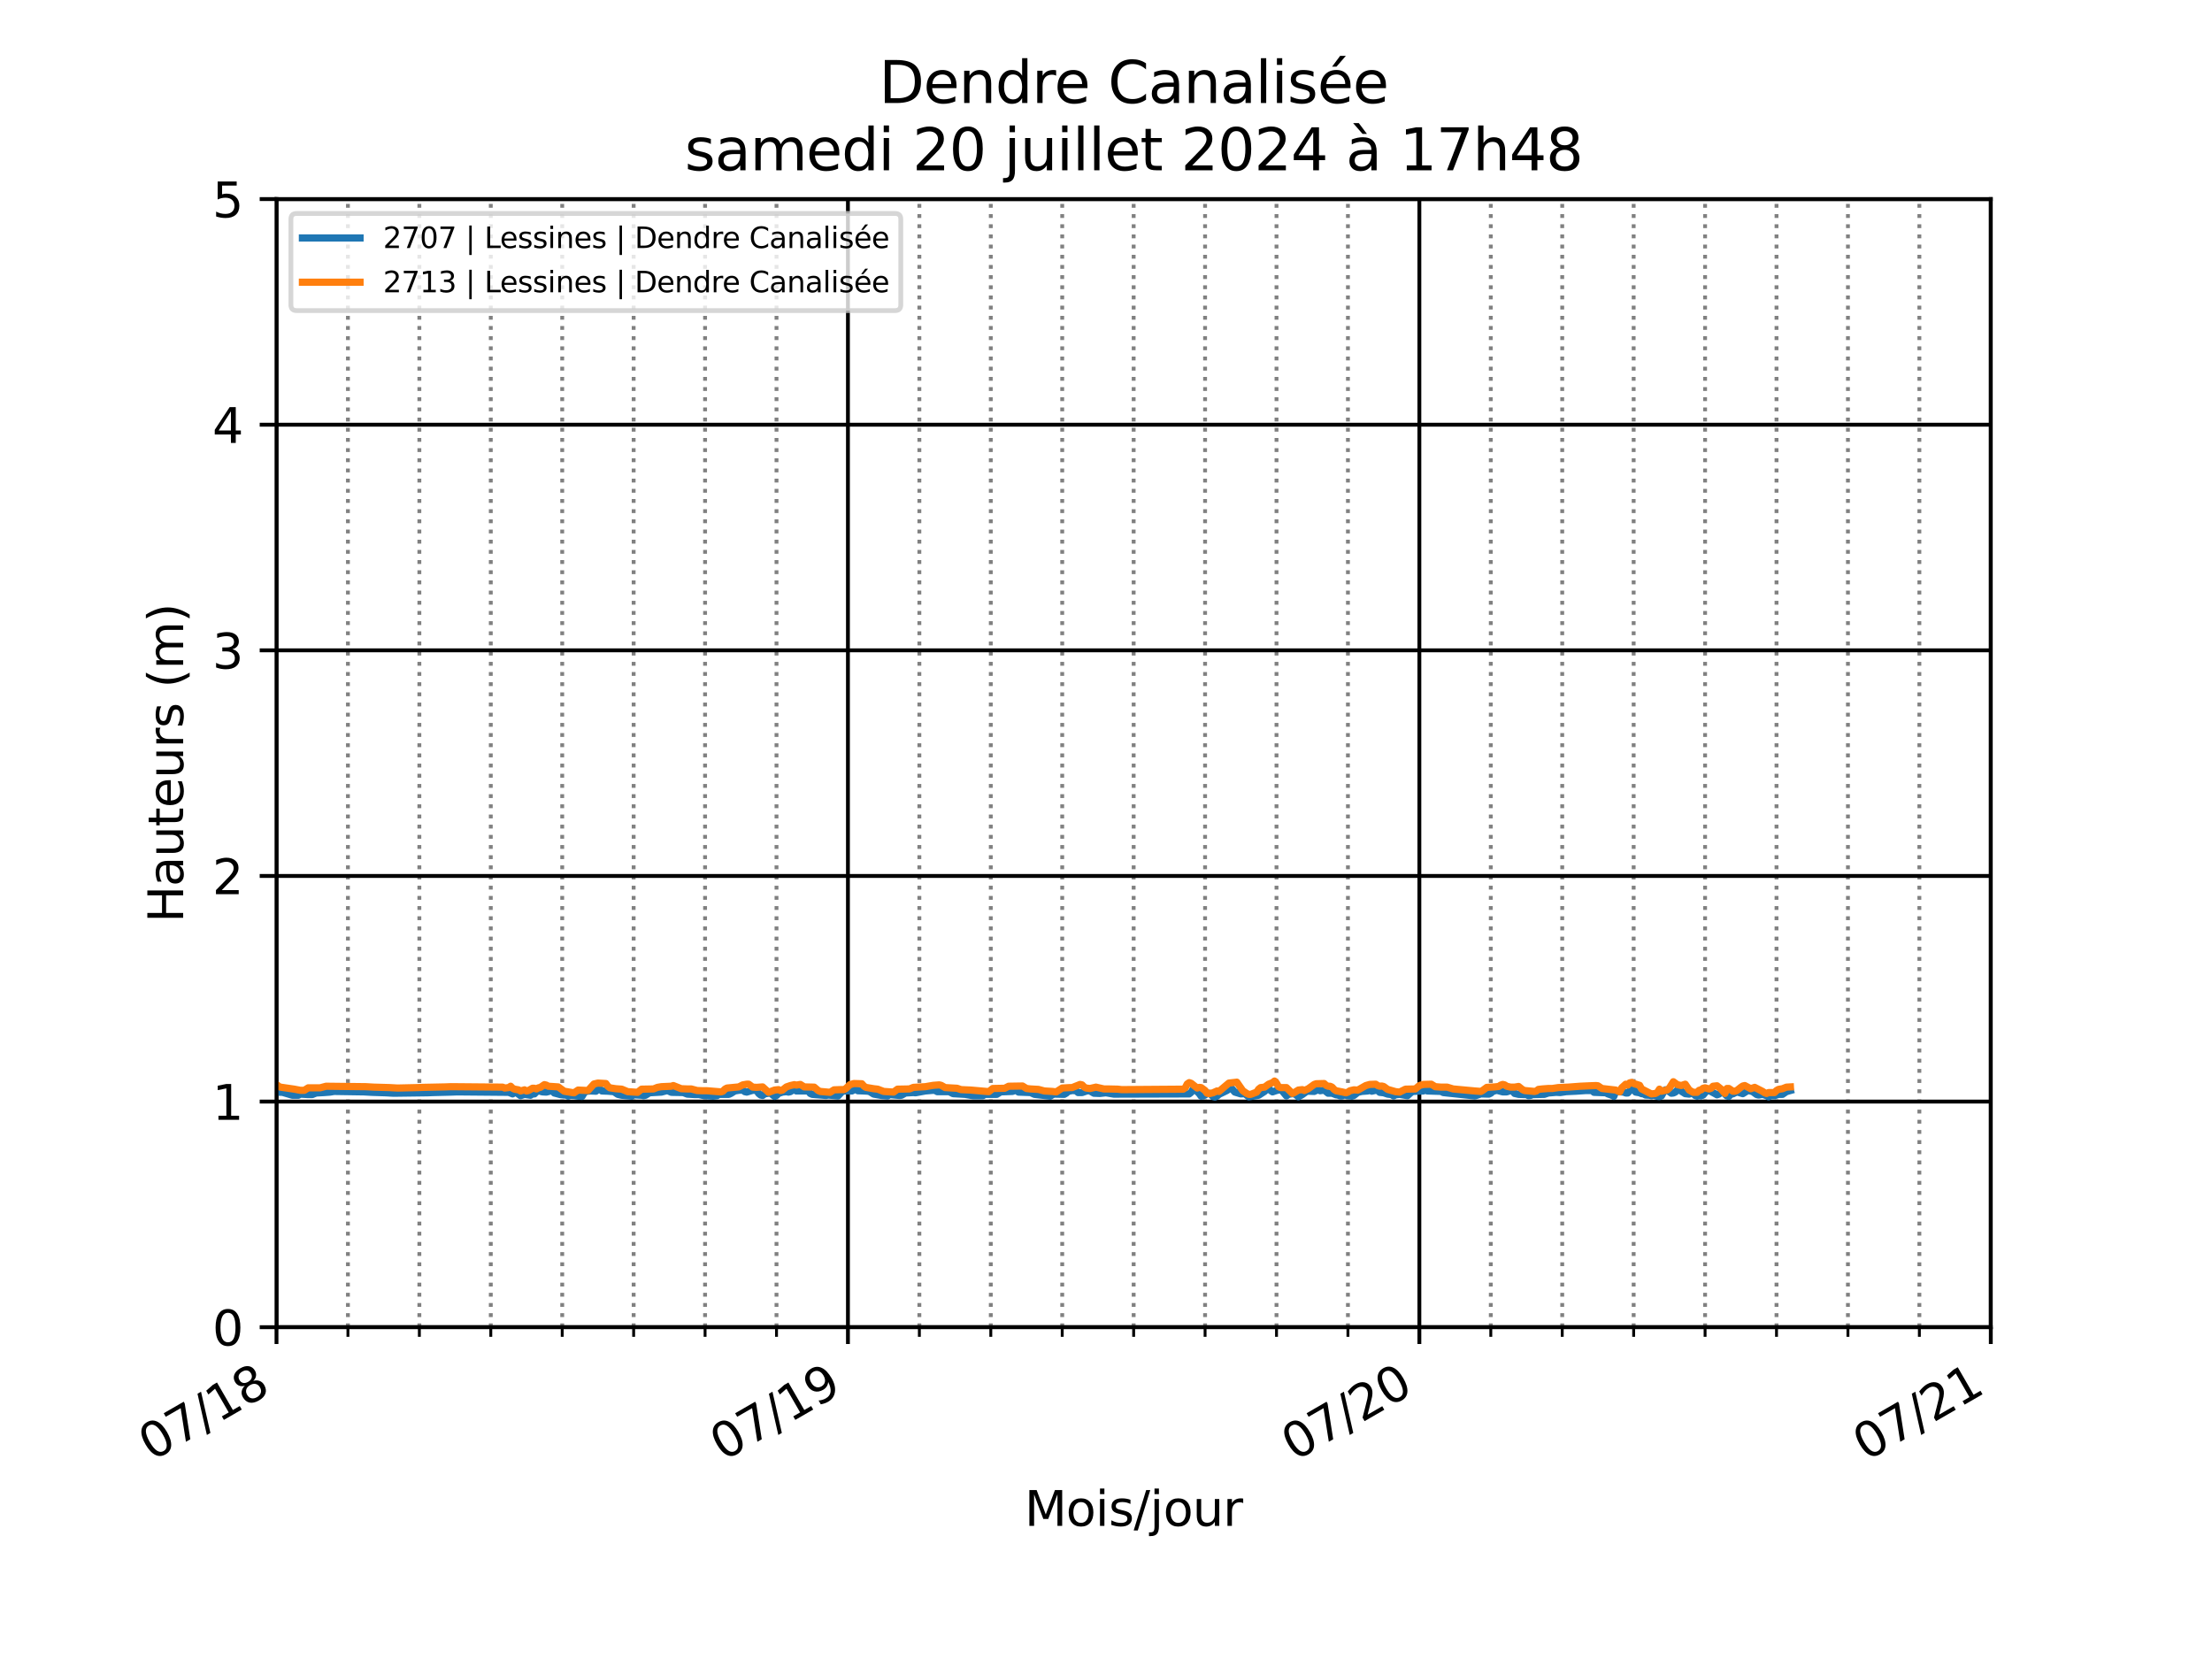 <?xml version="1.0" encoding="utf-8" standalone="no"?>
<!DOCTYPE svg PUBLIC "-//W3C//DTD SVG 1.1//EN"
  "http://www.w3.org/Graphics/SVG/1.1/DTD/svg11.dtd">
<svg xmlns:xlink="http://www.w3.org/1999/xlink" width="460.8pt" height="345.6pt" viewBox="0 0 460.8 345.6" xmlns="http://www.w3.org/2000/svg" version="1.1">
 <defs>
  <style type="text/css">*{stroke-linejoin: round; stroke-linecap: butt}</style>
 </defs>
 <g id="figure_1">
  <g id="patch_1">
   <path d="M 0 345.6 
L 460.8 345.6 
L 460.8 0 
L 0 0 
z
" style="fill: #ffffff"/>
  </g>
  <g id="axes_1">
   <g id="patch_2">
    <path d="M 57.6 276.48 
L 414.72 276.48 
L 414.72 41.472 
L 57.6 41.472 
z
" style="fill: #ffffff"/>
   </g>
   <g id="matplotlib.axis_1">
    <g id="xtick_1">
     <g id="line2d_1">
      <path d="M 57.6 276.48 
L 57.6 41.472 
" clip-path="url(#p5af949a501)" style="fill: none; stroke: #000000; stroke-width: 0.8; stroke-linecap: square"/>
     </g>
     <g id="line2d_2">
      <defs>
       <path id="m77d4b79aeb" d="M 0 0 
L 0 3.5 
" style="stroke: #000000; stroke-width: 0.8"/>
      </defs>
      <g>
       <use xlink:href="#m77d4b79aeb" x="57.6" y="276.48" style="stroke: #000000; stroke-width: 0.8"/>
      </g>
     </g>
     <g id="text_1">
      <!-- 07/18 -->
      <g transform="translate(31.602 304.47) rotate(-30) scale(0.1 -0.1)">
       <defs>
        <path id="DejaVuSans-30" d="M 2034 4250 
Q 1547 4250 1301 3770 
Q 1056 3291 1056 2328 
Q 1056 1369 1301 889 
Q 1547 409 2034 409 
Q 2525 409 2770 889 
Q 3016 1369 3016 2328 
Q 3016 3291 2770 3770 
Q 2525 4250 2034 4250 
z
M 2034 4750 
Q 2819 4750 3233 4129 
Q 3647 3509 3647 2328 
Q 3647 1150 3233 529 
Q 2819 -91 2034 -91 
Q 1250 -91 836 529 
Q 422 1150 422 2328 
Q 422 3509 836 4129 
Q 1250 4750 2034 4750 
z
" transform="scale(0.016)"/>
        <path id="DejaVuSans-37" d="M 525 4666 
L 3525 4666 
L 3525 4397 
L 1831 0 
L 1172 0 
L 2766 4134 
L 525 4134 
L 525 4666 
z
" transform="scale(0.016)"/>
        <path id="DejaVuSans-2f" d="M 1625 4666 
L 2156 4666 
L 531 -594 
L 0 -594 
L 1625 4666 
z
" transform="scale(0.016)"/>
        <path id="DejaVuSans-31" d="M 794 531 
L 1825 531 
L 1825 4091 
L 703 3866 
L 703 4441 
L 1819 4666 
L 2450 4666 
L 2450 531 
L 3481 531 
L 3481 0 
L 794 0 
L 794 531 
z
" transform="scale(0.016)"/>
        <path id="DejaVuSans-38" d="M 2034 2216 
Q 1584 2216 1326 1975 
Q 1069 1734 1069 1313 
Q 1069 891 1326 650 
Q 1584 409 2034 409 
Q 2484 409 2743 651 
Q 3003 894 3003 1313 
Q 3003 1734 2745 1975 
Q 2488 2216 2034 2216 
z
M 1403 2484 
Q 997 2584 770 2862 
Q 544 3141 544 3541 
Q 544 4100 942 4425 
Q 1341 4750 2034 4750 
Q 2731 4750 3128 4425 
Q 3525 4100 3525 3541 
Q 3525 3141 3298 2862 
Q 3072 2584 2669 2484 
Q 3125 2378 3379 2068 
Q 3634 1759 3634 1313 
Q 3634 634 3220 271 
Q 2806 -91 2034 -91 
Q 1263 -91 848 271 
Q 434 634 434 1313 
Q 434 1759 690 2068 
Q 947 2378 1403 2484 
z
M 1172 3481 
Q 1172 3119 1398 2916 
Q 1625 2713 2034 2713 
Q 2441 2713 2670 2916 
Q 2900 3119 2900 3481 
Q 2900 3844 2670 4047 
Q 2441 4250 2034 4250 
Q 1625 4250 1398 4047 
Q 1172 3844 1172 3481 
z
" transform="scale(0.016)"/>
       </defs>
       <use xlink:href="#DejaVuSans-30"/>
       <use xlink:href="#DejaVuSans-37" x="63.623"/>
       <use xlink:href="#DejaVuSans-2f" x="127.246"/>
       <use xlink:href="#DejaVuSans-31" x="160.938"/>
       <use xlink:href="#DejaVuSans-38" x="224.561"/>
      </g>
     </g>
    </g>
    <g id="xtick_2">
     <g id="line2d_3">
      <path d="M 176.64 276.48 
L 176.64 41.472 
" clip-path="url(#p5af949a501)" style="fill: none; stroke: #000000; stroke-width: 0.8; stroke-linecap: square"/>
     </g>
     <g id="line2d_4">
      <g>
       <use xlink:href="#m77d4b79aeb" x="176.64" y="276.48" style="stroke: #000000; stroke-width: 0.8"/>
      </g>
     </g>
     <g id="text_2">
      <!-- 07/19 -->
      <g transform="translate(150.642 304.47) rotate(-30) scale(0.1 -0.1)">
       <defs>
        <path id="DejaVuSans-39" d="M 703 97 
L 703 672 
Q 941 559 1184 500 
Q 1428 441 1663 441 
Q 2288 441 2617 861 
Q 2947 1281 2994 2138 
Q 2813 1869 2534 1725 
Q 2256 1581 1919 1581 
Q 1219 1581 811 2004 
Q 403 2428 403 3163 
Q 403 3881 828 4315 
Q 1253 4750 1959 4750 
Q 2769 4750 3195 4129 
Q 3622 3509 3622 2328 
Q 3622 1225 3098 567 
Q 2575 -91 1691 -91 
Q 1453 -91 1209 -44 
Q 966 3 703 97 
z
M 1959 2075 
Q 2384 2075 2632 2365 
Q 2881 2656 2881 3163 
Q 2881 3666 2632 3958 
Q 2384 4250 1959 4250 
Q 1534 4250 1286 3958 
Q 1038 3666 1038 3163 
Q 1038 2656 1286 2365 
Q 1534 2075 1959 2075 
z
" transform="scale(0.016)"/>
       </defs>
       <use xlink:href="#DejaVuSans-30"/>
       <use xlink:href="#DejaVuSans-37" x="63.623"/>
       <use xlink:href="#DejaVuSans-2f" x="127.246"/>
       <use xlink:href="#DejaVuSans-31" x="160.938"/>
       <use xlink:href="#DejaVuSans-39" x="224.561"/>
      </g>
     </g>
    </g>
    <g id="xtick_3">
     <g id="line2d_5">
      <path d="M 295.68 276.48 
L 295.68 41.472 
" clip-path="url(#p5af949a501)" style="fill: none; stroke: #000000; stroke-width: 0.8; stroke-linecap: square"/>
     </g>
     <g id="line2d_6">
      <g>
       <use xlink:href="#m77d4b79aeb" x="295.68" y="276.48" style="stroke: #000000; stroke-width: 0.8"/>
      </g>
     </g>
     <g id="text_3">
      <!-- 07/20 -->
      <g transform="translate(269.682 304.47) rotate(-30) scale(0.1 -0.1)">
       <defs>
        <path id="DejaVuSans-32" d="M 1228 531 
L 3431 531 
L 3431 0 
L 469 0 
L 469 531 
Q 828 903 1448 1529 
Q 2069 2156 2228 2338 
Q 2531 2678 2651 2914 
Q 2772 3150 2772 3378 
Q 2772 3750 2511 3984 
Q 2250 4219 1831 4219 
Q 1534 4219 1204 4116 
Q 875 4013 500 3803 
L 500 4441 
Q 881 4594 1212 4672 
Q 1544 4750 1819 4750 
Q 2544 4750 2975 4387 
Q 3406 4025 3406 3419 
Q 3406 3131 3298 2873 
Q 3191 2616 2906 2266 
Q 2828 2175 2409 1742 
Q 1991 1309 1228 531 
z
" transform="scale(0.016)"/>
       </defs>
       <use xlink:href="#DejaVuSans-30"/>
       <use xlink:href="#DejaVuSans-37" x="63.623"/>
       <use xlink:href="#DejaVuSans-2f" x="127.246"/>
       <use xlink:href="#DejaVuSans-32" x="160.938"/>
       <use xlink:href="#DejaVuSans-30" x="224.561"/>
      </g>
     </g>
    </g>
    <g id="xtick_4">
     <g id="line2d_7">
      <path d="M 414.72 276.48 
L 414.72 41.472 
" clip-path="url(#p5af949a501)" style="fill: none; stroke: #000000; stroke-width: 0.8; stroke-linecap: square"/>
     </g>
     <g id="line2d_8">
      <g>
       <use xlink:href="#m77d4b79aeb" x="414.72" y="276.48" style="stroke: #000000; stroke-width: 0.8"/>
      </g>
     </g>
     <g id="text_4">
      <!-- 07/21 -->
      <g transform="translate(388.722 304.47) rotate(-30) scale(0.1 -0.1)">
       <use xlink:href="#DejaVuSans-30"/>
       <use xlink:href="#DejaVuSans-37" x="63.623"/>
       <use xlink:href="#DejaVuSans-2f" x="127.246"/>
       <use xlink:href="#DejaVuSans-32" x="160.938"/>
       <use xlink:href="#DejaVuSans-31" x="224.561"/>
      </g>
     </g>
    </g>
    <g id="xtick_5">
     <g id="line2d_9">
      <path d="M 72.48 276.48 
L 72.48 41.472 
" clip-path="url(#p5af949a501)" style="fill: none; stroke-dasharray: 0.8,1.32; stroke-dashoffset: 0; stroke: #808080; stroke-width: 0.8"/>
     </g>
     <g id="line2d_10">
      <defs>
       <path id="m3535b5a4d9" d="M 0 0 
L 0 2 
" style="stroke: #000000; stroke-width: 0.6"/>
      </defs>
      <g>
       <use xlink:href="#m3535b5a4d9" x="72.48" y="276.48" style="stroke: #000000; stroke-width: 0.6"/>
      </g>
     </g>
    </g>
    <g id="xtick_6">
     <g id="line2d_11">
      <path d="M 87.36 276.48 
L 87.36 41.472 
" clip-path="url(#p5af949a501)" style="fill: none; stroke-dasharray: 0.8,1.32; stroke-dashoffset: 0; stroke: #808080; stroke-width: 0.8"/>
     </g>
     <g id="line2d_12">
      <g>
       <use xlink:href="#m3535b5a4d9" x="87.36" y="276.48" style="stroke: #000000; stroke-width: 0.6"/>
      </g>
     </g>
    </g>
    <g id="xtick_7">
     <g id="line2d_13">
      <path d="M 102.24 276.48 
L 102.24 41.472 
" clip-path="url(#p5af949a501)" style="fill: none; stroke-dasharray: 0.8,1.32; stroke-dashoffset: 0; stroke: #808080; stroke-width: 0.8"/>
     </g>
     <g id="line2d_14">
      <g>
       <use xlink:href="#m3535b5a4d9" x="102.24" y="276.48" style="stroke: #000000; stroke-width: 0.6"/>
      </g>
     </g>
    </g>
    <g id="xtick_8">
     <g id="line2d_15">
      <path d="M 117.12 276.48 
L 117.12 41.472 
" clip-path="url(#p5af949a501)" style="fill: none; stroke-dasharray: 0.8,1.32; stroke-dashoffset: 0; stroke: #808080; stroke-width: 0.8"/>
     </g>
     <g id="line2d_16">
      <g>
       <use xlink:href="#m3535b5a4d9" x="117.12" y="276.48" style="stroke: #000000; stroke-width: 0.6"/>
      </g>
     </g>
    </g>
    <g id="xtick_9">
     <g id="line2d_17">
      <path d="M 132 276.48 
L 132 41.472 
" clip-path="url(#p5af949a501)" style="fill: none; stroke-dasharray: 0.8,1.32; stroke-dashoffset: 0; stroke: #808080; stroke-width: 0.8"/>
     </g>
     <g id="line2d_18">
      <g>
       <use xlink:href="#m3535b5a4d9" x="132" y="276.48" style="stroke: #000000; stroke-width: 0.6"/>
      </g>
     </g>
    </g>
    <g id="xtick_10">
     <g id="line2d_19">
      <path d="M 146.88 276.48 
L 146.88 41.472 
" clip-path="url(#p5af949a501)" style="fill: none; stroke-dasharray: 0.8,1.32; stroke-dashoffset: 0; stroke: #808080; stroke-width: 0.8"/>
     </g>
     <g id="line2d_20">
      <g>
       <use xlink:href="#m3535b5a4d9" x="146.88" y="276.48" style="stroke: #000000; stroke-width: 0.6"/>
      </g>
     </g>
    </g>
    <g id="xtick_11">
     <g id="line2d_21">
      <path d="M 161.76 276.48 
L 161.76 41.472 
" clip-path="url(#p5af949a501)" style="fill: none; stroke-dasharray: 0.8,1.32; stroke-dashoffset: 0; stroke: #808080; stroke-width: 0.8"/>
     </g>
     <g id="line2d_22">
      <g>
       <use xlink:href="#m3535b5a4d9" x="161.76" y="276.48" style="stroke: #000000; stroke-width: 0.6"/>
      </g>
     </g>
    </g>
    <g id="xtick_12">
     <g id="line2d_23">
      <path d="M 191.52 276.48 
L 191.52 41.472 
" clip-path="url(#p5af949a501)" style="fill: none; stroke-dasharray: 0.8,1.32; stroke-dashoffset: 0; stroke: #808080; stroke-width: 0.8"/>
     </g>
     <g id="line2d_24">
      <g>
       <use xlink:href="#m3535b5a4d9" x="191.52" y="276.48" style="stroke: #000000; stroke-width: 0.6"/>
      </g>
     </g>
    </g>
    <g id="xtick_13">
     <g id="line2d_25">
      <path d="M 206.4 276.48 
L 206.4 41.472 
" clip-path="url(#p5af949a501)" style="fill: none; stroke-dasharray: 0.8,1.32; stroke-dashoffset: 0; stroke: #808080; stroke-width: 0.8"/>
     </g>
     <g id="line2d_26">
      <g>
       <use xlink:href="#m3535b5a4d9" x="206.4" y="276.48" style="stroke: #000000; stroke-width: 0.6"/>
      </g>
     </g>
    </g>
    <g id="xtick_14">
     <g id="line2d_27">
      <path d="M 221.28 276.48 
L 221.28 41.472 
" clip-path="url(#p5af949a501)" style="fill: none; stroke-dasharray: 0.8,1.32; stroke-dashoffset: 0; stroke: #808080; stroke-width: 0.8"/>
     </g>
     <g id="line2d_28">
      <g>
       <use xlink:href="#m3535b5a4d9" x="221.28" y="276.48" style="stroke: #000000; stroke-width: 0.6"/>
      </g>
     </g>
    </g>
    <g id="xtick_15">
     <g id="line2d_29">
      <path d="M 236.16 276.48 
L 236.16 41.472 
" clip-path="url(#p5af949a501)" style="fill: none; stroke-dasharray: 0.8,1.32; stroke-dashoffset: 0; stroke: #808080; stroke-width: 0.8"/>
     </g>
     <g id="line2d_30">
      <g>
       <use xlink:href="#m3535b5a4d9" x="236.16" y="276.48" style="stroke: #000000; stroke-width: 0.6"/>
      </g>
     </g>
    </g>
    <g id="xtick_16">
     <g id="line2d_31">
      <path d="M 251.04 276.48 
L 251.04 41.472 
" clip-path="url(#p5af949a501)" style="fill: none; stroke-dasharray: 0.8,1.32; stroke-dashoffset: 0; stroke: #808080; stroke-width: 0.8"/>
     </g>
     <g id="line2d_32">
      <g>
       <use xlink:href="#m3535b5a4d9" x="251.04" y="276.48" style="stroke: #000000; stroke-width: 0.6"/>
      </g>
     </g>
    </g>
    <g id="xtick_17">
     <g id="line2d_33">
      <path d="M 265.92 276.48 
L 265.92 41.472 
" clip-path="url(#p5af949a501)" style="fill: none; stroke-dasharray: 0.8,1.32; stroke-dashoffset: 0; stroke: #808080; stroke-width: 0.8"/>
     </g>
     <g id="line2d_34">
      <g>
       <use xlink:href="#m3535b5a4d9" x="265.92" y="276.48" style="stroke: #000000; stroke-width: 0.6"/>
      </g>
     </g>
    </g>
    <g id="xtick_18">
     <g id="line2d_35">
      <path d="M 280.8 276.48 
L 280.8 41.472 
" clip-path="url(#p5af949a501)" style="fill: none; stroke-dasharray: 0.8,1.32; stroke-dashoffset: 0; stroke: #808080; stroke-width: 0.8"/>
     </g>
     <g id="line2d_36">
      <g>
       <use xlink:href="#m3535b5a4d9" x="280.8" y="276.48" style="stroke: #000000; stroke-width: 0.6"/>
      </g>
     </g>
    </g>
    <g id="xtick_19">
     <g id="line2d_37">
      <path d="M 310.56 276.48 
L 310.56 41.472 
" clip-path="url(#p5af949a501)" style="fill: none; stroke-dasharray: 0.8,1.32; stroke-dashoffset: 0; stroke: #808080; stroke-width: 0.8"/>
     </g>
     <g id="line2d_38">
      <g>
       <use xlink:href="#m3535b5a4d9" x="310.56" y="276.48" style="stroke: #000000; stroke-width: 0.6"/>
      </g>
     </g>
    </g>
    <g id="xtick_20">
     <g id="line2d_39">
      <path d="M 325.44 276.48 
L 325.44 41.472 
" clip-path="url(#p5af949a501)" style="fill: none; stroke-dasharray: 0.8,1.32; stroke-dashoffset: 0; stroke: #808080; stroke-width: 0.8"/>
     </g>
     <g id="line2d_40">
      <g>
       <use xlink:href="#m3535b5a4d9" x="325.44" y="276.48" style="stroke: #000000; stroke-width: 0.6"/>
      </g>
     </g>
    </g>
    <g id="xtick_21">
     <g id="line2d_41">
      <path d="M 340.32 276.48 
L 340.32 41.472 
" clip-path="url(#p5af949a501)" style="fill: none; stroke-dasharray: 0.8,1.32; stroke-dashoffset: 0; stroke: #808080; stroke-width: 0.8"/>
     </g>
     <g id="line2d_42">
      <g>
       <use xlink:href="#m3535b5a4d9" x="340.32" y="276.48" style="stroke: #000000; stroke-width: 0.6"/>
      </g>
     </g>
    </g>
    <g id="xtick_22">
     <g id="line2d_43">
      <path d="M 355.2 276.48 
L 355.2 41.472 
" clip-path="url(#p5af949a501)" style="fill: none; stroke-dasharray: 0.8,1.32; stroke-dashoffset: 0; stroke: #808080; stroke-width: 0.8"/>
     </g>
     <g id="line2d_44">
      <g>
       <use xlink:href="#m3535b5a4d9" x="355.2" y="276.48" style="stroke: #000000; stroke-width: 0.6"/>
      </g>
     </g>
    </g>
    <g id="xtick_23">
     <g id="line2d_45">
      <path d="M 370.08 276.48 
L 370.08 41.472 
" clip-path="url(#p5af949a501)" style="fill: none; stroke-dasharray: 0.8,1.32; stroke-dashoffset: 0; stroke: #808080; stroke-width: 0.8"/>
     </g>
     <g id="line2d_46">
      <g>
       <use xlink:href="#m3535b5a4d9" x="370.08" y="276.48" style="stroke: #000000; stroke-width: 0.6"/>
      </g>
     </g>
    </g>
    <g id="xtick_24">
     <g id="line2d_47">
      <path d="M 384.96 276.48 
L 384.96 41.472 
" clip-path="url(#p5af949a501)" style="fill: none; stroke-dasharray: 0.8,1.32; stroke-dashoffset: 0; stroke: #808080; stroke-width: 0.8"/>
     </g>
     <g id="line2d_48">
      <g>
       <use xlink:href="#m3535b5a4d9" x="384.96" y="276.48" style="stroke: #000000; stroke-width: 0.6"/>
      </g>
     </g>
    </g>
    <g id="xtick_25">
     <g id="line2d_49">
      <path d="M 399.84 276.48 
L 399.84 41.472 
" clip-path="url(#p5af949a501)" style="fill: none; stroke-dasharray: 0.8,1.32; stroke-dashoffset: 0; stroke: #808080; stroke-width: 0.8"/>
     </g>
     <g id="line2d_50">
      <g>
       <use xlink:href="#m3535b5a4d9" x="399.84" y="276.48" style="stroke: #000000; stroke-width: 0.6"/>
      </g>
     </g>
    </g>
    <g id="text_5">
     <!-- Mois/jour -->
     <g transform="translate(213.436 317.869) scale(0.1 -0.1)">
      <defs>
       <path id="DejaVuSans-4d" d="M 628 4666 
L 1569 4666 
L 2759 1491 
L 3956 4666 
L 4897 4666 
L 4897 0 
L 4281 0 
L 4281 4097 
L 3078 897 
L 2444 897 
L 1241 4097 
L 1241 0 
L 628 0 
L 628 4666 
z
" transform="scale(0.016)"/>
       <path id="DejaVuSans-6f" d="M 1959 3097 
Q 1497 3097 1228 2736 
Q 959 2375 959 1747 
Q 959 1119 1226 758 
Q 1494 397 1959 397 
Q 2419 397 2687 759 
Q 2956 1122 2956 1747 
Q 2956 2369 2687 2733 
Q 2419 3097 1959 3097 
z
M 1959 3584 
Q 2709 3584 3137 3096 
Q 3566 2609 3566 1747 
Q 3566 888 3137 398 
Q 2709 -91 1959 -91 
Q 1206 -91 779 398 
Q 353 888 353 1747 
Q 353 2609 779 3096 
Q 1206 3584 1959 3584 
z
" transform="scale(0.016)"/>
       <path id="DejaVuSans-69" d="M 603 3500 
L 1178 3500 
L 1178 0 
L 603 0 
L 603 3500 
z
M 603 4863 
L 1178 4863 
L 1178 4134 
L 603 4134 
L 603 4863 
z
" transform="scale(0.016)"/>
       <path id="DejaVuSans-73" d="M 2834 3397 
L 2834 2853 
Q 2591 2978 2328 3040 
Q 2066 3103 1784 3103 
Q 1356 3103 1142 2972 
Q 928 2841 928 2578 
Q 928 2378 1081 2264 
Q 1234 2150 1697 2047 
L 1894 2003 
Q 2506 1872 2764 1633 
Q 3022 1394 3022 966 
Q 3022 478 2636 193 
Q 2250 -91 1575 -91 
Q 1294 -91 989 -36 
Q 684 19 347 128 
L 347 722 
Q 666 556 975 473 
Q 1284 391 1588 391 
Q 1994 391 2212 530 
Q 2431 669 2431 922 
Q 2431 1156 2273 1281 
Q 2116 1406 1581 1522 
L 1381 1569 
Q 847 1681 609 1914 
Q 372 2147 372 2553 
Q 372 3047 722 3315 
Q 1072 3584 1716 3584 
Q 2034 3584 2315 3537 
Q 2597 3491 2834 3397 
z
" transform="scale(0.016)"/>
       <path id="DejaVuSans-6a" d="M 603 3500 
L 1178 3500 
L 1178 -63 
Q 1178 -731 923 -1031 
Q 669 -1331 103 -1331 
L -116 -1331 
L -116 -844 
L 38 -844 
Q 366 -844 484 -692 
Q 603 -541 603 -63 
L 603 3500 
z
M 603 4863 
L 1178 4863 
L 1178 4134 
L 603 4134 
L 603 4863 
z
" transform="scale(0.016)"/>
       <path id="DejaVuSans-75" d="M 544 1381 
L 544 3500 
L 1119 3500 
L 1119 1403 
Q 1119 906 1312 657 
Q 1506 409 1894 409 
Q 2359 409 2629 706 
Q 2900 1003 2900 1516 
L 2900 3500 
L 3475 3500 
L 3475 0 
L 2900 0 
L 2900 538 
Q 2691 219 2414 64 
Q 2138 -91 1772 -91 
Q 1169 -91 856 284 
Q 544 659 544 1381 
z
M 1991 3584 
L 1991 3584 
z
" transform="scale(0.016)"/>
       <path id="DejaVuSans-72" d="M 2631 2963 
Q 2534 3019 2420 3045 
Q 2306 3072 2169 3072 
Q 1681 3072 1420 2755 
Q 1159 2438 1159 1844 
L 1159 0 
L 581 0 
L 581 3500 
L 1159 3500 
L 1159 2956 
Q 1341 3275 1631 3429 
Q 1922 3584 2338 3584 
Q 2397 3584 2469 3576 
Q 2541 3569 2628 3553 
L 2631 2963 
z
" transform="scale(0.016)"/>
      </defs>
      <use xlink:href="#DejaVuSans-4d"/>
      <use xlink:href="#DejaVuSans-6f" x="86.279"/>
      <use xlink:href="#DejaVuSans-69" x="147.461"/>
      <use xlink:href="#DejaVuSans-73" x="175.244"/>
      <use xlink:href="#DejaVuSans-2f" x="227.344"/>
      <use xlink:href="#DejaVuSans-6a" x="261.035"/>
      <use xlink:href="#DejaVuSans-6f" x="288.818"/>
      <use xlink:href="#DejaVuSans-75" x="350"/>
      <use xlink:href="#DejaVuSans-72" x="413.379"/>
     </g>
    </g>
   </g>
   <g id="matplotlib.axis_2">
    <g id="ytick_1">
     <g id="line2d_51">
      <path d="M 57.6 276.48 
L 414.72 276.48 
" clip-path="url(#p5af949a501)" style="fill: none; stroke: #000000; stroke-width: 0.8; stroke-linecap: square"/>
     </g>
     <g id="line2d_52">
      <defs>
       <path id="mea8751f0db" d="M 0 0 
L -3.5 0 
" style="stroke: #000000; stroke-width: 0.8"/>
      </defs>
      <g>
       <use xlink:href="#mea8751f0db" x="57.6" y="276.48" style="stroke: #000000; stroke-width: 0.8"/>
      </g>
     </g>
     <g id="text_6">
      <!-- 0 -->
      <g transform="translate(44.237 280.279) scale(0.1 -0.1)">
       <use xlink:href="#DejaVuSans-30"/>
      </g>
     </g>
    </g>
    <g id="ytick_2">
     <g id="line2d_53">
      <path d="M 57.6 229.478 
L 414.72 229.478 
" clip-path="url(#p5af949a501)" style="fill: none; stroke: #000000; stroke-width: 0.8; stroke-linecap: square"/>
     </g>
     <g id="line2d_54">
      <g>
       <use xlink:href="#mea8751f0db" x="57.6" y="229.478" style="stroke: #000000; stroke-width: 0.8"/>
      </g>
     </g>
     <g id="text_7">
      <!-- 1 -->
      <g transform="translate(44.237 233.278) scale(0.1 -0.1)">
       <use xlink:href="#DejaVuSans-31"/>
      </g>
     </g>
    </g>
    <g id="ytick_3">
     <g id="line2d_55">
      <path d="M 57.6 182.477 
L 414.72 182.477 
" clip-path="url(#p5af949a501)" style="fill: none; stroke: #000000; stroke-width: 0.8; stroke-linecap: square"/>
     </g>
     <g id="line2d_56">
      <g>
       <use xlink:href="#mea8751f0db" x="57.6" y="182.477" style="stroke: #000000; stroke-width: 0.8"/>
      </g>
     </g>
     <g id="text_8">
      <!-- 2 -->
      <g transform="translate(44.237 186.276) scale(0.1 -0.1)">
       <use xlink:href="#DejaVuSans-32"/>
      </g>
     </g>
    </g>
    <g id="ytick_4">
     <g id="line2d_57">
      <path d="M 57.6 135.475 
L 414.72 135.475 
" clip-path="url(#p5af949a501)" style="fill: none; stroke: #000000; stroke-width: 0.8; stroke-linecap: square"/>
     </g>
     <g id="line2d_58">
      <g>
       <use xlink:href="#mea8751f0db" x="57.6" y="135.475" style="stroke: #000000; stroke-width: 0.8"/>
      </g>
     </g>
     <g id="text_9">
      <!-- 3 -->
      <g transform="translate(44.237 139.274) scale(0.1 -0.1)">
       <defs>
        <path id="DejaVuSans-33" d="M 2597 2516 
Q 3050 2419 3304 2112 
Q 3559 1806 3559 1356 
Q 3559 666 3084 287 
Q 2609 -91 1734 -91 
Q 1441 -91 1130 -33 
Q 819 25 488 141 
L 488 750 
Q 750 597 1062 519 
Q 1375 441 1716 441 
Q 2309 441 2620 675 
Q 2931 909 2931 1356 
Q 2931 1769 2642 2001 
Q 2353 2234 1838 2234 
L 1294 2234 
L 1294 2753 
L 1863 2753 
Q 2328 2753 2575 2939 
Q 2822 3125 2822 3475 
Q 2822 3834 2567 4026 
Q 2313 4219 1838 4219 
Q 1578 4219 1281 4162 
Q 984 4106 628 3988 
L 628 4550 
Q 988 4650 1302 4700 
Q 1616 4750 1894 4750 
Q 2613 4750 3031 4423 
Q 3450 4097 3450 3541 
Q 3450 3153 3228 2886 
Q 3006 2619 2597 2516 
z
" transform="scale(0.016)"/>
       </defs>
       <use xlink:href="#DejaVuSans-33"/>
      </g>
     </g>
    </g>
    <g id="ytick_5">
     <g id="line2d_59">
      <path d="M 57.6 88.474 
L 414.72 88.474 
" clip-path="url(#p5af949a501)" style="fill: none; stroke: #000000; stroke-width: 0.8; stroke-linecap: square"/>
     </g>
     <g id="line2d_60">
      <g>
       <use xlink:href="#mea8751f0db" x="57.6" y="88.474" style="stroke: #000000; stroke-width: 0.8"/>
      </g>
     </g>
     <g id="text_10">
      <!-- 4 -->
      <g transform="translate(44.237 92.273) scale(0.1 -0.1)">
       <defs>
        <path id="DejaVuSans-34" d="M 2419 4116 
L 825 1625 
L 2419 1625 
L 2419 4116 
z
M 2253 4666 
L 3047 4666 
L 3047 1625 
L 3713 1625 
L 3713 1100 
L 3047 1100 
L 3047 0 
L 2419 0 
L 2419 1100 
L 313 1100 
L 313 1709 
L 2253 4666 
z
" transform="scale(0.016)"/>
       </defs>
       <use xlink:href="#DejaVuSans-34"/>
      </g>
     </g>
    </g>
    <g id="ytick_6">
     <g id="line2d_61">
      <path d="M 57.6 41.472 
L 414.72 41.472 
" clip-path="url(#p5af949a501)" style="fill: none; stroke: #000000; stroke-width: 0.8; stroke-linecap: square"/>
     </g>
     <g id="line2d_62">
      <g>
       <use xlink:href="#mea8751f0db" x="57.6" y="41.472" style="stroke: #000000; stroke-width: 0.8"/>
      </g>
     </g>
     <g id="text_11">
      <!-- 5 -->
      <g transform="translate(44.237 45.271) scale(0.1 -0.1)">
       <defs>
        <path id="DejaVuSans-35" d="M 691 4666 
L 3169 4666 
L 3169 4134 
L 1269 4134 
L 1269 2991 
Q 1406 3038 1543 3061 
Q 1681 3084 1819 3084 
Q 2600 3084 3056 2656 
Q 3513 2228 3513 1497 
Q 3513 744 3044 326 
Q 2575 -91 1722 -91 
Q 1428 -91 1123 -41 
Q 819 9 494 109 
L 494 744 
Q 775 591 1075 516 
Q 1375 441 1709 441 
Q 2250 441 2565 725 
Q 2881 1009 2881 1497 
Q 2881 1984 2565 2268 
Q 2250 2553 1709 2553 
Q 1456 2553 1204 2497 
Q 953 2441 691 2322 
L 691 4666 
z
" transform="scale(0.016)"/>
       </defs>
       <use xlink:href="#DejaVuSans-35"/>
      </g>
     </g>
    </g>
    <g id="text_12">
     <!-- Hauteurs (m) -->
     <g transform="translate(38.158 192.196) rotate(-90) scale(0.1 -0.1)">
      <defs>
       <path id="DejaVuSans-48" d="M 628 4666 
L 1259 4666 
L 1259 2753 
L 3553 2753 
L 3553 4666 
L 4184 4666 
L 4184 0 
L 3553 0 
L 3553 2222 
L 1259 2222 
L 1259 0 
L 628 0 
L 628 4666 
z
" transform="scale(0.016)"/>
       <path id="DejaVuSans-61" d="M 2194 1759 
Q 1497 1759 1228 1600 
Q 959 1441 959 1056 
Q 959 750 1161 570 
Q 1363 391 1709 391 
Q 2188 391 2477 730 
Q 2766 1069 2766 1631 
L 2766 1759 
L 2194 1759 
z
M 3341 1997 
L 3341 0 
L 2766 0 
L 2766 531 
Q 2569 213 2275 61 
Q 1981 -91 1556 -91 
Q 1019 -91 701 211 
Q 384 513 384 1019 
Q 384 1609 779 1909 
Q 1175 2209 1959 2209 
L 2766 2209 
L 2766 2266 
Q 2766 2663 2505 2880 
Q 2244 3097 1772 3097 
Q 1472 3097 1187 3025 
Q 903 2953 641 2809 
L 641 3341 
Q 956 3463 1253 3523 
Q 1550 3584 1831 3584 
Q 2591 3584 2966 3190 
Q 3341 2797 3341 1997 
z
" transform="scale(0.016)"/>
       <path id="DejaVuSans-74" d="M 1172 4494 
L 1172 3500 
L 2356 3500 
L 2356 3053 
L 1172 3053 
L 1172 1153 
Q 1172 725 1289 603 
Q 1406 481 1766 481 
L 2356 481 
L 2356 0 
L 1766 0 
Q 1100 0 847 248 
Q 594 497 594 1153 
L 594 3053 
L 172 3053 
L 172 3500 
L 594 3500 
L 594 4494 
L 1172 4494 
z
" transform="scale(0.016)"/>
       <path id="DejaVuSans-65" d="M 3597 1894 
L 3597 1613 
L 953 1613 
Q 991 1019 1311 708 
Q 1631 397 2203 397 
Q 2534 397 2845 478 
Q 3156 559 3463 722 
L 3463 178 
Q 3153 47 2828 -22 
Q 2503 -91 2169 -91 
Q 1331 -91 842 396 
Q 353 884 353 1716 
Q 353 2575 817 3079 
Q 1281 3584 2069 3584 
Q 2775 3584 3186 3129 
Q 3597 2675 3597 1894 
z
M 3022 2063 
Q 3016 2534 2758 2815 
Q 2500 3097 2075 3097 
Q 1594 3097 1305 2825 
Q 1016 2553 972 2059 
L 3022 2063 
z
" transform="scale(0.016)"/>
       <path id="DejaVuSans-20" transform="scale(0.016)"/>
       <path id="DejaVuSans-28" d="M 1984 4856 
Q 1566 4138 1362 3434 
Q 1159 2731 1159 2009 
Q 1159 1288 1364 580 
Q 1569 -128 1984 -844 
L 1484 -844 
Q 1016 -109 783 600 
Q 550 1309 550 2009 
Q 550 2706 781 3412 
Q 1013 4119 1484 4856 
L 1984 4856 
z
" transform="scale(0.016)"/>
       <path id="DejaVuSans-6d" d="M 3328 2828 
Q 3544 3216 3844 3400 
Q 4144 3584 4550 3584 
Q 5097 3584 5394 3201 
Q 5691 2819 5691 2113 
L 5691 0 
L 5113 0 
L 5113 2094 
Q 5113 2597 4934 2840 
Q 4756 3084 4391 3084 
Q 3944 3084 3684 2787 
Q 3425 2491 3425 1978 
L 3425 0 
L 2847 0 
L 2847 2094 
Q 2847 2600 2669 2842 
Q 2491 3084 2119 3084 
Q 1678 3084 1418 2786 
Q 1159 2488 1159 1978 
L 1159 0 
L 581 0 
L 581 3500 
L 1159 3500 
L 1159 2956 
Q 1356 3278 1631 3431 
Q 1906 3584 2284 3584 
Q 2666 3584 2933 3390 
Q 3200 3197 3328 2828 
z
" transform="scale(0.016)"/>
       <path id="DejaVuSans-29" d="M 513 4856 
L 1013 4856 
Q 1481 4119 1714 3412 
Q 1947 2706 1947 2009 
Q 1947 1309 1714 600 
Q 1481 -109 1013 -844 
L 513 -844 
Q 928 -128 1133 580 
Q 1338 1288 1338 2009 
Q 1338 2731 1133 3434 
Q 928 4138 513 4856 
z
" transform="scale(0.016)"/>
      </defs>
      <use xlink:href="#DejaVuSans-48"/>
      <use xlink:href="#DejaVuSans-61" x="75.195"/>
      <use xlink:href="#DejaVuSans-75" x="136.475"/>
      <use xlink:href="#DejaVuSans-74" x="199.854"/>
      <use xlink:href="#DejaVuSans-65" x="239.062"/>
      <use xlink:href="#DejaVuSans-75" x="300.586"/>
      <use xlink:href="#DejaVuSans-72" x="363.965"/>
      <use xlink:href="#DejaVuSans-73" x="405.078"/>
      <use xlink:href="#DejaVuSans-20" x="457.178"/>
      <use xlink:href="#DejaVuSans-28" x="488.965"/>
      <use xlink:href="#DejaVuSans-6d" x="527.979"/>
      <use xlink:href="#DejaVuSans-29" x="625.391"/>
     </g>
    </g>
   </g>
   <g id="line2d_63">
    <path d="M 57.187 227.504 
L 58.84 227.551 
L 60.907 228.162 
L 62.147 228.162 
L 62.56 227.927 
L 64.213 228.021 
L 65.04 228.021 
L 65.867 227.692 
L 67.52 227.598 
L 68.76 227.504 
L 69.587 227.363 
L 75.787 227.457 
L 77.44 227.551 
L 80.333 227.645 
L 81.987 227.739 
L 89.013 227.645 
L 90.253 227.598 
L 93.973 227.504 
L 95.213 227.457 
L 105.96 227.551 
L 106.787 227.88 
L 107.2 227.551 
L 107.613 227.645 
L 108.44 228.256 
L 109.267 227.974 
L 110.507 228.162 
L 110.92 227.88 
L 111.333 227.88 
L 111.747 227.457 
L 112.16 227.222 
L 112.987 227.457 
L 113.813 227.504 
L 115.053 227.175 
L 115.467 227.692 
L 116.707 228.021 
L 117.533 228.115 
L 117.947 228.115 
L 118.36 228.35 
L 118.773 228.162 
L 119.6 228.209 
L 120.427 228.35 
L 121.253 228.397 
L 121.667 227.692 
L 122.08 227.363 
L 122.907 227.269 
L 124.147 227.316 
L 124.56 226.94 
L 124.973 226.846 
L 125.387 227.269 
L 126.627 227.316 
L 127.867 227.41 
L 128.693 227.974 
L 129.52 228.162 
L 131.587 228.35 
L 132 228.068 
L 133.653 228.162 
L 134.067 228.256 
L 134.48 228.162 
L 135.307 227.645 
L 136.96 227.551 
L 137.787 227.504 
L 139.027 227.175 
L 139.853 227.551 
L 142.333 227.598 
L 143.16 227.927 
L 144.813 228.021 
L 145.64 228.021 
L 146.467 228.209 
L 148.533 228.35 
L 149.36 228.256 
L 149.773 227.974 
L 151.84 227.974 
L 152.253 227.786 
L 153.08 227.269 
L 153.907 227.128 
L 154.733 227.081 
L 155.147 227.41 
L 155.56 227.504 
L 156.8 227.128 
L 157.627 227.128 
L 158.04 227.786 
L 158.453 228.115 
L 158.867 228.209 
L 159.28 227.88 
L 160.107 227.739 
L 160.52 227.739 
L 161.347 228.397 
L 161.76 228.209 
L 162.173 227.786 
L 163 227.504 
L 163.827 227.41 
L 164.24 227.504 
L 164.653 227.41 
L 165.067 227.128 
L 165.48 227.034 
L 165.893 227.269 
L 168.373 227.269 
L 168.787 227.786 
L 169.2 227.974 
L 172.093 228.209 
L 172.507 228.115 
L 174.573 228.303 
L 175.4 227.41 
L 175.813 227.269 
L 177.467 227.269 
L 178.293 226.846 
L 178.707 227.222 
L 179.947 227.269 
L 180.773 227.316 
L 181.187 227.41 
L 182.013 227.927 
L 183.667 228.209 
L 184.907 228.303 
L 185.32 228.021 
L 187.387 228.209 
L 187.8 228.162 
L 188.627 227.692 
L 190.28 227.598 
L 190.693 227.645 
L 192.76 227.269 
L 194.413 227.128 
L 194.827 227.175 
L 195.24 227.41 
L 197.72 227.41 
L 198.547 227.833 
L 200.2 227.927 
L 201.027 227.974 
L 202.68 228.256 
L 204.747 228.256 
L 205.16 227.974 
L 207.64 227.974 
L 208.467 227.457 
L 209.707 227.41 
L 210.947 227.363 
L 211.36 227.175 
L 211.773 227.222 
L 212.187 227.504 
L 213.427 227.551 
L 214.667 227.598 
L 215.493 227.974 
L 218.8 228.35 
L 219.213 228.068 
L 219.627 227.927 
L 221.693 227.974 
L 222.107 227.739 
L 222.52 227.363 
L 223.347 227.175 
L 224.173 227.222 
L 224.587 227.598 
L 225.413 227.598 
L 226.24 227.316 
L 226.653 227.222 
L 227.067 227.269 
L 227.893 227.739 
L 229.133 227.786 
L 230.373 227.645 
L 232.027 227.927 
L 247.733 227.88 
L 248.147 227.551 
L 248.56 226.846 
L 248.973 226.987 
L 249.8 227.786 
L 250.213 228.35 
L 250.627 228.303 
L 251.04 228.115 
L 251.453 227.786 
L 251.867 227.739 
L 252.28 228.021 
L 252.693 228.444 
L 253.107 228.538 
L 253.52 228.35 
L 253.933 227.974 
L 255.587 227.175 
L 256.413 226.564 
L 257.24 227.504 
L 258.48 227.88 
L 259.307 227.833 
L 260.133 228.491 
L 262.2 228.162 
L 263.44 227.363 
L 263.853 226.893 
L 264.267 226.658 
L 264.68 227.175 
L 265.093 227.457 
L 265.92 227.175 
L 266.747 226.987 
L 267.16 227.316 
L 267.987 228.303 
L 268.4 227.974 
L 269.227 227.833 
L 269.64 227.88 
L 270.053 228.115 
L 270.467 228.491 
L 271.293 228.021 
L 272.12 227.41 
L 272.533 227.316 
L 273.773 227.363 
L 274.6 226.987 
L 275.013 227.222 
L 275.84 227.081 
L 276.667 227.739 
L 277.493 227.739 
L 278.32 228.068 
L 278.733 228.115 
L 279.147 228.303 
L 279.56 228.303 
L 279.973 228.115 
L 281.627 228.35 
L 282.04 228.209 
L 282.867 227.551 
L 283.693 227.363 
L 284.933 227.269 
L 285.347 227.128 
L 285.76 227.316 
L 286.587 227.128 
L 287 227.175 
L 287.413 227.551 
L 288.24 227.645 
L 289.067 227.927 
L 289.893 228.021 
L 290.307 228.303 
L 290.72 228.068 
L 291.547 227.974 
L 293.2 228.256 
L 294.027 227.504 
L 294.44 227.363 
L 296.507 227.269 
L 296.92 227.034 
L 297.333 227.269 
L 300.227 227.363 
L 300.64 227.598 
L 301.467 227.692 
L 307.253 228.303 
L 308.493 227.88 
L 310.147 227.927 
L 310.56 227.739 
L 310.973 227.363 
L 311.8 227.128 
L 313.04 227.457 
L 313.867 227.457 
L 314.693 227.175 
L 315.107 227.316 
L 315.52 227.786 
L 316.347 227.974 
L 317.587 228.021 
L 318 228.021 
L 318.413 228.256 
L 318.827 228.209 
L 319.24 228.021 
L 321.72 227.974 
L 322.547 227.692 
L 324.2 227.551 
L 325.027 227.598 
L 326.267 227.41 
L 328.333 227.316 
L 330.4 227.175 
L 331.64 227.175 
L 332.053 227.551 
L 334.533 227.645 
L 334.947 227.88 
L 335.773 228.162 
L 336.187 228.397 
L 336.6 227.363 
L 337.427 227.457 
L 338.253 227.504 
L 338.667 227.692 
L 339.08 227.692 
L 339.907 226.799 
L 340.32 226.893 
L 340.733 227.504 
L 341.56 227.645 
L 341.973 227.833 
L 342.387 227.88 
L 342.8 228.115 
L 343.627 228.162 
L 344.04 228.256 
L 344.453 228.115 
L 345.28 228.397 
L 345.693 228.444 
L 346.107 228.303 
L 346.52 227.551 
L 346.933 227.034 
L 347.347 227.128 
L 348.173 227.739 
L 348.587 227.692 
L 349 227.504 
L 349.827 226.658 
L 350.24 227.316 
L 351.067 227.833 
L 351.893 227.927 
L 352.307 227.739 
L 352.72 227.786 
L 353.133 228.209 
L 353.547 228.35 
L 353.96 228.256 
L 354.373 228.303 
L 354.787 228.115 
L 355.613 227.128 
L 356.027 227.175 
L 357.267 227.833 
L 357.68 228.068 
L 358.093 227.927 
L 358.507 227.457 
L 358.92 227.316 
L 359.333 227.927 
L 359.747 228.303 
L 360.16 228.397 
L 360.573 227.927 
L 360.987 227.88 
L 361.813 227.457 
L 363.053 227.833 
L 363.88 227.316 
L 364.293 227.175 
L 365.12 227.41 
L 365.947 228.021 
L 366.36 228.115 
L 367.187 227.974 
L 368.013 228.256 
L 368.427 228.491 
L 368.84 228.256 
L 369.667 228.256 
L 370.493 227.974 
L 371.32 227.974 
L 372.147 227.41 
L 372.973 227.175 
L 372.973 227.175 
" clip-path="url(#p5af949a501)" style="fill: none; stroke: #1f77b4; stroke-width: 1.5; stroke-linecap: square"/>
   </g>
   <g id="line2d_64">
    <path d="M 57.187 225.765 
L 57.6 225.906 
L 58.013 226.282 
L 58.427 226.47 
L 61.32 226.893 
L 62.56 227.128 
L 63.387 227.128 
L 64.213 226.611 
L 66.693 226.611 
L 67.933 226.282 
L 76.2 226.376 
L 77.853 226.47 
L 81.16 226.564 
L 82.813 226.658 
L 86.947 226.564 
L 88.187 226.517 
L 92.733 226.423 
L 93.973 226.376 
L 104.72 226.47 
L 105.133 226.658 
L 105.96 226.564 
L 106.373 226.282 
L 106.787 226.705 
L 107.2 226.893 
L 108.027 227.034 
L 108.44 227.269 
L 109.267 227.034 
L 109.68 227.269 
L 110.093 227.175 
L 110.92 226.705 
L 111.333 226.705 
L 111.747 226.846 
L 112.16 226.611 
L 112.573 226.517 
L 113.4 225.953 
L 113.813 226.047 
L 114.227 226.282 
L 116.293 226.423 
L 117.533 227.316 
L 119.187 227.598 
L 119.6 227.645 
L 120.427 227.081 
L 122.493 227.175 
L 123.733 225.812 
L 124.56 225.624 
L 126.213 225.718 
L 126.627 226.282 
L 127.04 226.611 
L 128.28 226.799 
L 129.52 226.893 
L 130.76 227.41 
L 132.827 227.551 
L 133.653 226.893 
L 136.133 226.846 
L 136.96 226.517 
L 137.787 226.376 
L 139.853 226.282 
L 140.267 226.141 
L 141.92 226.799 
L 143.16 226.846 
L 143.987 226.846 
L 145.227 227.175 
L 146.467 227.222 
L 147.293 227.222 
L 150.187 227.457 
L 150.6 227.316 
L 151.013 226.893 
L 151.427 226.658 
L 153.907 226.423 
L 154.733 226 
L 155.56 225.859 
L 155.973 225.859 
L 156.8 226.47 
L 157.627 226.517 
L 158.867 226.423 
L 160.107 227.551 
L 161.347 227.081 
L 162.173 226.987 
L 162.587 227.175 
L 163 227.081 
L 163.827 226.423 
L 164.653 226.141 
L 165.48 225.953 
L 165.893 226.047 
L 166.72 225.906 
L 167.547 226.423 
L 169.613 226.47 
L 170.44 227.175 
L 170.853 227.363 
L 172.92 227.551 
L 173.747 227.034 
L 174.987 226.987 
L 175.813 226.987 
L 176.227 226.752 
L 177.053 225.953 
L 177.88 225.718 
L 179.533 225.765 
L 179.947 226.235 
L 180.36 226.517 
L 182.013 226.799 
L 182.84 226.893 
L 184.08 227.363 
L 186.147 227.504 
L 186.973 226.893 
L 189.453 226.846 
L 190.28 226.517 
L 191.933 226.423 
L 192.76 226.376 
L 194.413 226.094 
L 195.653 226 
L 196.067 226.094 
L 196.893 226.564 
L 198.547 226.658 
L 199.373 226.705 
L 200.2 226.987 
L 202.267 227.081 
L 205.987 227.41 
L 206.813 226.752 
L 209.293 226.705 
L 210.12 226.282 
L 213.013 226.235 
L 213.84 226.752 
L 214.667 226.846 
L 216.32 226.94 
L 217.56 227.269 
L 219.213 227.363 
L 220.04 227.457 
L 221.28 226.658 
L 222.933 226.564 
L 223.347 226.564 
L 225 225.906 
L 225.413 226 
L 225.827 226.423 
L 226.24 226.658 
L 227.067 226.752 
L 227.893 226.564 
L 228.307 226.47 
L 229.133 226.658 
L 229.96 226.846 
L 230.787 226.846 
L 232.853 226.893 
L 233.68 226.987 
L 246.493 226.893 
L 246.907 226.611 
L 247.32 225.812 
L 247.733 225.53 
L 248.147 225.671 
L 249.387 226.658 
L 249.8 226.517 
L 250.213 226.564 
L 251.04 227.175 
L 251.453 227.739 
L 251.867 227.833 
L 252.693 227.645 
L 253.52 227.269 
L 253.933 227.363 
L 256 225.624 
L 257.653 225.436 
L 258.893 227.222 
L 259.72 227.786 
L 260.133 227.974 
L 260.547 227.974 
L 261.787 227.504 
L 262.2 226.893 
L 262.613 226.564 
L 263.44 226.47 
L 264.267 225.859 
L 265.093 225.53 
L 265.507 225.201 
L 265.92 225.624 
L 266.333 226.376 
L 266.747 226.564 
L 267.987 226.564 
L 269.227 227.786 
L 269.64 227.598 
L 270.467 227.081 
L 271.293 226.987 
L 271.707 227.175 
L 272.533 226.799 
L 273.773 225.906 
L 274.187 225.765 
L 275.84 225.718 
L 276.253 226.094 
L 276.667 226.282 
L 277.08 226.282 
L 277.493 226.47 
L 277.907 226.94 
L 278.32 227.222 
L 279.56 227.457 
L 280.387 227.645 
L 280.8 227.504 
L 281.213 227.222 
L 282.04 227.034 
L 282.867 227.081 
L 283.693 226.611 
L 284.52 226.141 
L 285.347 225.906 
L 286.587 225.859 
L 287 226.141 
L 287.413 226.282 
L 287.827 226.235 
L 288.24 226.329 
L 289.067 226.94 
L 290.72 227.41 
L 291.547 227.504 
L 292.787 226.893 
L 294.853 226.846 
L 295.68 226.141 
L 296.507 225.906 
L 298.16 225.859 
L 298.987 226.376 
L 300.227 226.47 
L 301.053 226.47 
L 301.467 226.47 
L 302.707 226.846 
L 307.253 227.269 
L 308.493 227.363 
L 308.907 227.128 
L 309.733 226.517 
L 311.387 226.423 
L 312.213 226.329 
L 312.627 226.047 
L 313.04 225.906 
L 313.453 226 
L 313.867 226.282 
L 314.693 226.47 
L 315.52 226.47 
L 316.347 226.329 
L 317.173 226.987 
L 317.587 227.175 
L 319.653 227.363 
L 320.067 227.269 
L 320.48 226.94 
L 321.307 226.846 
L 322.547 226.752 
L 323.373 226.752 
L 324.613 226.564 
L 326.68 226.47 
L 329.16 226.282 
L 331.227 226.188 
L 332.467 226.141 
L 332.88 226.188 
L 333.707 226.752 
L 336.6 227.081 
L 337.427 227.457 
L 337.84 226.611 
L 338.667 225.859 
L 339.08 226.047 
L 339.493 225.577 
L 339.907 225.483 
L 340.32 225.718 
L 341.56 226.094 
L 341.973 226.846 
L 343.627 227.692 
L 344.04 227.88 
L 344.867 227.786 
L 345.28 227.551 
L 345.693 226.893 
L 346.107 227.316 
L 347.347 227.034 
L 347.76 226.658 
L 348.587 225.342 
L 349.413 225.953 
L 350.24 226.141 
L 351.067 225.859 
L 351.893 227.081 
L 352.72 227.551 
L 353.547 227.551 
L 353.96 227.128 
L 354.373 227.034 
L 354.787 226.705 
L 355.2 226.611 
L 356.027 226.846 
L 356.44 226.705 
L 356.853 226.282 
L 357.68 226.188 
L 358.507 226.846 
L 359.333 227.786 
L 359.747 226.752 
L 360.16 226.752 
L 360.987 227.316 
L 361.4 227.316 
L 361.813 227.175 
L 362.64 226.517 
L 363.053 226.235 
L 363.467 226.141 
L 364.707 226.799 
L 365.533 226.517 
L 367.187 227.363 
L 367.6 227.645 
L 368.013 227.786 
L 368.427 227.598 
L 369.667 227.598 
L 370.08 227.175 
L 370.493 226.94 
L 371.32 226.799 
L 372.147 226.47 
L 372.973 226.423 
L 372.973 226.423 
" clip-path="url(#p5af949a501)" style="fill: none; stroke: #ff7f0e; stroke-width: 1.5; stroke-linecap: square"/>
   </g>
   <g id="patch_3">
    <path d="M 57.6 276.48 
L 57.6 41.472 
" style="fill: none; stroke: #000000; stroke-width: 0.8; stroke-linejoin: miter; stroke-linecap: square"/>
   </g>
   <g id="patch_4">
    <path d="M 414.72 276.48 
L 414.72 41.472 
" style="fill: none; stroke: #000000; stroke-width: 0.8; stroke-linejoin: miter; stroke-linecap: square"/>
   </g>
   <g id="patch_5">
    <path d="M 57.6 276.48 
L 414.72 276.48 
" style="fill: none; stroke: #000000; stroke-width: 0.8; stroke-linejoin: miter; stroke-linecap: square"/>
   </g>
   <g id="patch_6">
    <path d="M 57.6 41.472 
L 414.72 41.472 
" style="fill: none; stroke: #000000; stroke-width: 0.8; stroke-linejoin: miter; stroke-linecap: square"/>
   </g>
   <g id="text_13">
    <!-- Dendre Canalisée -->
    <g transform="translate(183.117 21.459) scale(0.12 -0.12)">
     <defs>
      <path id="DejaVuSans-44" d="M 1259 4147 
L 1259 519 
L 2022 519 
Q 2988 519 3436 956 
Q 3884 1394 3884 2338 
Q 3884 3275 3436 3711 
Q 2988 4147 2022 4147 
L 1259 4147 
z
M 628 4666 
L 1925 4666 
Q 3281 4666 3915 4102 
Q 4550 3538 4550 2338 
Q 4550 1131 3912 565 
Q 3275 0 1925 0 
L 628 0 
L 628 4666 
z
" transform="scale(0.016)"/>
      <path id="DejaVuSans-6e" d="M 3513 2113 
L 3513 0 
L 2938 0 
L 2938 2094 
Q 2938 2591 2744 2837 
Q 2550 3084 2163 3084 
Q 1697 3084 1428 2787 
Q 1159 2491 1159 1978 
L 1159 0 
L 581 0 
L 581 3500 
L 1159 3500 
L 1159 2956 
Q 1366 3272 1645 3428 
Q 1925 3584 2291 3584 
Q 2894 3584 3203 3211 
Q 3513 2838 3513 2113 
z
" transform="scale(0.016)"/>
      <path id="DejaVuSans-64" d="M 2906 2969 
L 2906 4863 
L 3481 4863 
L 3481 0 
L 2906 0 
L 2906 525 
Q 2725 213 2448 61 
Q 2172 -91 1784 -91 
Q 1150 -91 751 415 
Q 353 922 353 1747 
Q 353 2572 751 3078 
Q 1150 3584 1784 3584 
Q 2172 3584 2448 3432 
Q 2725 3281 2906 2969 
z
M 947 1747 
Q 947 1113 1208 752 
Q 1469 391 1925 391 
Q 2381 391 2643 752 
Q 2906 1113 2906 1747 
Q 2906 2381 2643 2742 
Q 2381 3103 1925 3103 
Q 1469 3103 1208 2742 
Q 947 2381 947 1747 
z
" transform="scale(0.016)"/>
      <path id="DejaVuSans-43" d="M 4122 4306 
L 4122 3641 
Q 3803 3938 3442 4084 
Q 3081 4231 2675 4231 
Q 1875 4231 1450 3742 
Q 1025 3253 1025 2328 
Q 1025 1406 1450 917 
Q 1875 428 2675 428 
Q 3081 428 3442 575 
Q 3803 722 4122 1019 
L 4122 359 
Q 3791 134 3420 21 
Q 3050 -91 2638 -91 
Q 1578 -91 968 557 
Q 359 1206 359 2328 
Q 359 3453 968 4101 
Q 1578 4750 2638 4750 
Q 3056 4750 3426 4639 
Q 3797 4528 4122 4306 
z
" transform="scale(0.016)"/>
      <path id="DejaVuSans-6c" d="M 603 4863 
L 1178 4863 
L 1178 0 
L 603 0 
L 603 4863 
z
" transform="scale(0.016)"/>
      <path id="DejaVuSans-e9" d="M 3597 1894 
L 3597 1613 
L 953 1613 
Q 991 1019 1311 708 
Q 1631 397 2203 397 
Q 2534 397 2845 478 
Q 3156 559 3463 722 
L 3463 178 
Q 3153 47 2828 -22 
Q 2503 -91 2169 -91 
Q 1331 -91 842 396 
Q 353 884 353 1716 
Q 353 2575 817 3079 
Q 1281 3584 2069 3584 
Q 2775 3584 3186 3129 
Q 3597 2675 3597 1894 
z
M 3022 2063 
Q 3016 2534 2758 2815 
Q 2500 3097 2075 3097 
Q 1594 3097 1305 2825 
Q 1016 2553 972 2059 
L 3022 2063 
z
M 2469 5119 
L 3091 5119 
L 2072 3944 
L 1594 3944 
L 2469 5119 
z
" transform="scale(0.016)"/>
     </defs>
     <use xlink:href="#DejaVuSans-44"/>
     <use xlink:href="#DejaVuSans-65" x="77.002"/>
     <use xlink:href="#DejaVuSans-6e" x="138.525"/>
     <use xlink:href="#DejaVuSans-64" x="201.904"/>
     <use xlink:href="#DejaVuSans-72" x="265.381"/>
     <use xlink:href="#DejaVuSans-65" x="304.244"/>
     <use xlink:href="#DejaVuSans-20" x="365.768"/>
     <use xlink:href="#DejaVuSans-43" x="397.555"/>
     <use xlink:href="#DejaVuSans-61" x="467.379"/>
     <use xlink:href="#DejaVuSans-6e" x="528.658"/>
     <use xlink:href="#DejaVuSans-61" x="592.037"/>
     <use xlink:href="#DejaVuSans-6c" x="653.316"/>
     <use xlink:href="#DejaVuSans-69" x="681.1"/>
     <use xlink:href="#DejaVuSans-73" x="708.883"/>
     <use xlink:href="#DejaVuSans-e9" x="760.982"/>
     <use xlink:href="#DejaVuSans-65" x="822.506"/>
    </g>
    <!-- samedi 20 juillet 2024 à 17h48 -->
    <g transform="translate(142.643 35.472) scale(0.12 -0.12)">
     <defs>
      <path id="DejaVuSans-e0" d="M 2194 1759 
Q 1497 1759 1228 1600 
Q 959 1441 959 1056 
Q 959 750 1161 570 
Q 1363 391 1709 391 
Q 2188 391 2477 730 
Q 2766 1069 2766 1631 
L 2766 1759 
L 2194 1759 
z
M 3341 1997 
L 3341 0 
L 2766 0 
L 2766 531 
Q 2569 213 2275 61 
Q 1981 -91 1556 -91 
Q 1019 -91 701 211 
Q 384 513 384 1019 
Q 384 1609 779 1909 
Q 1175 2209 1959 2209 
L 2766 2209 
L 2766 2266 
Q 2766 2663 2505 2880 
Q 2244 3097 1772 3097 
Q 1472 3097 1187 3025 
Q 903 2953 641 2809 
L 641 3341 
Q 956 3463 1253 3523 
Q 1550 3584 1831 3584 
Q 2591 3584 2966 3190 
Q 3341 2797 3341 1997 
z
M 1403 5119 
L 2284 3950 
L 1806 3950 
L 788 5119 
L 1403 5119 
z
" transform="scale(0.016)"/>
      <path id="DejaVuSans-68" d="M 3513 2113 
L 3513 0 
L 2938 0 
L 2938 2094 
Q 2938 2591 2744 2837 
Q 2550 3084 2163 3084 
Q 1697 3084 1428 2787 
Q 1159 2491 1159 1978 
L 1159 0 
L 581 0 
L 581 4863 
L 1159 4863 
L 1159 2956 
Q 1366 3272 1645 3428 
Q 1925 3584 2291 3584 
Q 2894 3584 3203 3211 
Q 3513 2838 3513 2113 
z
" transform="scale(0.016)"/>
     </defs>
     <use xlink:href="#DejaVuSans-73"/>
     <use xlink:href="#DejaVuSans-61" x="52.1"/>
     <use xlink:href="#DejaVuSans-6d" x="113.379"/>
     <use xlink:href="#DejaVuSans-65" x="210.791"/>
     <use xlink:href="#DejaVuSans-64" x="272.314"/>
     <use xlink:href="#DejaVuSans-69" x="335.791"/>
     <use xlink:href="#DejaVuSans-20" x="363.574"/>
     <use xlink:href="#DejaVuSans-32" x="395.361"/>
     <use xlink:href="#DejaVuSans-30" x="458.984"/>
     <use xlink:href="#DejaVuSans-20" x="522.607"/>
     <use xlink:href="#DejaVuSans-6a" x="554.395"/>
     <use xlink:href="#DejaVuSans-75" x="582.178"/>
     <use xlink:href="#DejaVuSans-69" x="645.557"/>
     <use xlink:href="#DejaVuSans-6c" x="673.34"/>
     <use xlink:href="#DejaVuSans-6c" x="701.123"/>
     <use xlink:href="#DejaVuSans-65" x="728.906"/>
     <use xlink:href="#DejaVuSans-74" x="790.43"/>
     <use xlink:href="#DejaVuSans-20" x="829.639"/>
     <use xlink:href="#DejaVuSans-32" x="861.426"/>
     <use xlink:href="#DejaVuSans-30" x="925.049"/>
     <use xlink:href="#DejaVuSans-32" x="988.672"/>
     <use xlink:href="#DejaVuSans-34" x="1052.295"/>
     <use xlink:href="#DejaVuSans-20" x="1115.918"/>
     <use xlink:href="#DejaVuSans-e0" x="1147.705"/>
     <use xlink:href="#DejaVuSans-20" x="1208.984"/>
     <use xlink:href="#DejaVuSans-31" x="1240.771"/>
     <use xlink:href="#DejaVuSans-37" x="1304.395"/>
     <use xlink:href="#DejaVuSans-68" x="1368.018"/>
     <use xlink:href="#DejaVuSans-34" x="1431.396"/>
     <use xlink:href="#DejaVuSans-38" x="1495.02"/>
    </g>
   </g>
   <g id="legend_1">
    <g id="patch_7">
     <path d="M 61.8 64.7 
L 186.451 64.7 
Q 187.651 64.7 187.651 63.499 
L 187.651 45.672 
Q 187.651 44.472 186.451 44.472 
L 61.8 44.472 
Q 60.6 44.472 60.6 45.672 
L 60.6 63.499 
Q 60.6 64.7 61.8 64.7 
z
" style="fill: #ffffff; opacity: 0.8; stroke: #cccccc; stroke-linejoin: miter"/>
    </g>
    <g id="line2d_65">
     <path d="M 63 49.571 
L 69 49.571 
L 75 49.571 
" style="fill: none; stroke: #1f77b4; stroke-width: 1.5; stroke-linecap: square"/>
    </g>
    <g id="text_14">
     <!-- 2707 | Lessines | Dendre Canalisée -->
     <g transform="translate(79.8 51.671) scale(0.06 -0.06)">
      <defs>
       <path id="DejaVuSans-7c" d="M 1344 4891 
L 1344 -1509 
L 813 -1509 
L 813 4891 
L 1344 4891 
z
" transform="scale(0.016)"/>
       <path id="DejaVuSans-4c" d="M 628 4666 
L 1259 4666 
L 1259 531 
L 3531 531 
L 3531 0 
L 628 0 
L 628 4666 
z
" transform="scale(0.016)"/>
      </defs>
      <use xlink:href="#DejaVuSans-32"/>
      <use xlink:href="#DejaVuSans-37" x="63.623"/>
      <use xlink:href="#DejaVuSans-30" x="127.246"/>
      <use xlink:href="#DejaVuSans-37" x="190.869"/>
      <use xlink:href="#DejaVuSans-20" x="254.492"/>
      <use xlink:href="#DejaVuSans-7c" x="286.279"/>
      <use xlink:href="#DejaVuSans-20" x="319.971"/>
      <use xlink:href="#DejaVuSans-4c" x="351.758"/>
      <use xlink:href="#DejaVuSans-65" x="405.721"/>
      <use xlink:href="#DejaVuSans-73" x="467.244"/>
      <use xlink:href="#DejaVuSans-73" x="519.344"/>
      <use xlink:href="#DejaVuSans-69" x="571.443"/>
      <use xlink:href="#DejaVuSans-6e" x="599.227"/>
      <use xlink:href="#DejaVuSans-65" x="662.605"/>
      <use xlink:href="#DejaVuSans-73" x="724.129"/>
      <use xlink:href="#DejaVuSans-20" x="776.229"/>
      <use xlink:href="#DejaVuSans-7c" x="808.016"/>
      <use xlink:href="#DejaVuSans-20" x="841.707"/>
      <use xlink:href="#DejaVuSans-44" x="873.494"/>
      <use xlink:href="#DejaVuSans-65" x="950.496"/>
      <use xlink:href="#DejaVuSans-6e" x="1012.02"/>
      <use xlink:href="#DejaVuSans-64" x="1075.398"/>
      <use xlink:href="#DejaVuSans-72" x="1138.875"/>
      <use xlink:href="#DejaVuSans-65" x="1177.738"/>
      <use xlink:href="#DejaVuSans-20" x="1239.262"/>
      <use xlink:href="#DejaVuSans-43" x="1271.049"/>
      <use xlink:href="#DejaVuSans-61" x="1340.873"/>
      <use xlink:href="#DejaVuSans-6e" x="1402.152"/>
      <use xlink:href="#DejaVuSans-61" x="1465.531"/>
      <use xlink:href="#DejaVuSans-6c" x="1526.811"/>
      <use xlink:href="#DejaVuSans-69" x="1554.594"/>
      <use xlink:href="#DejaVuSans-73" x="1582.377"/>
      <use xlink:href="#DejaVuSans-e9" x="1634.477"/>
      <use xlink:href="#DejaVuSans-65" x="1696"/>
     </g>
    </g>
    <g id="line2d_66">
     <path d="M 63 58.785 
L 69 58.785 
L 75 58.785 
" style="fill: none; stroke: #ff7f0e; stroke-width: 1.5; stroke-linecap: square"/>
    </g>
    <g id="text_15">
     <!-- 2713 | Lessines | Dendre Canalisée -->
     <g transform="translate(79.8 60.885) scale(0.06 -0.06)">
      <use xlink:href="#DejaVuSans-32"/>
      <use xlink:href="#DejaVuSans-37" x="63.623"/>
      <use xlink:href="#DejaVuSans-31" x="127.246"/>
      <use xlink:href="#DejaVuSans-33" x="190.869"/>
      <use xlink:href="#DejaVuSans-20" x="254.492"/>
      <use xlink:href="#DejaVuSans-7c" x="286.279"/>
      <use xlink:href="#DejaVuSans-20" x="319.971"/>
      <use xlink:href="#DejaVuSans-4c" x="351.758"/>
      <use xlink:href="#DejaVuSans-65" x="405.721"/>
      <use xlink:href="#DejaVuSans-73" x="467.244"/>
      <use xlink:href="#DejaVuSans-73" x="519.344"/>
      <use xlink:href="#DejaVuSans-69" x="571.443"/>
      <use xlink:href="#DejaVuSans-6e" x="599.227"/>
      <use xlink:href="#DejaVuSans-65" x="662.605"/>
      <use xlink:href="#DejaVuSans-73" x="724.129"/>
      <use xlink:href="#DejaVuSans-20" x="776.229"/>
      <use xlink:href="#DejaVuSans-7c" x="808.016"/>
      <use xlink:href="#DejaVuSans-20" x="841.707"/>
      <use xlink:href="#DejaVuSans-44" x="873.494"/>
      <use xlink:href="#DejaVuSans-65" x="950.496"/>
      <use xlink:href="#DejaVuSans-6e" x="1012.02"/>
      <use xlink:href="#DejaVuSans-64" x="1075.398"/>
      <use xlink:href="#DejaVuSans-72" x="1138.875"/>
      <use xlink:href="#DejaVuSans-65" x="1177.738"/>
      <use xlink:href="#DejaVuSans-20" x="1239.262"/>
      <use xlink:href="#DejaVuSans-43" x="1271.049"/>
      <use xlink:href="#DejaVuSans-61" x="1340.873"/>
      <use xlink:href="#DejaVuSans-6e" x="1402.152"/>
      <use xlink:href="#DejaVuSans-61" x="1465.531"/>
      <use xlink:href="#DejaVuSans-6c" x="1526.811"/>
      <use xlink:href="#DejaVuSans-69" x="1554.594"/>
      <use xlink:href="#DejaVuSans-73" x="1582.377"/>
      <use xlink:href="#DejaVuSans-e9" x="1634.477"/>
      <use xlink:href="#DejaVuSans-65" x="1696"/>
     </g>
    </g>
   </g>
  </g>
 </g>
 <defs>
  <clipPath id="p5af949a501">
   <rect x="57.6" y="41.472" width="357.12" height="235.008"/>
  </clipPath>
 </defs>
</svg>
